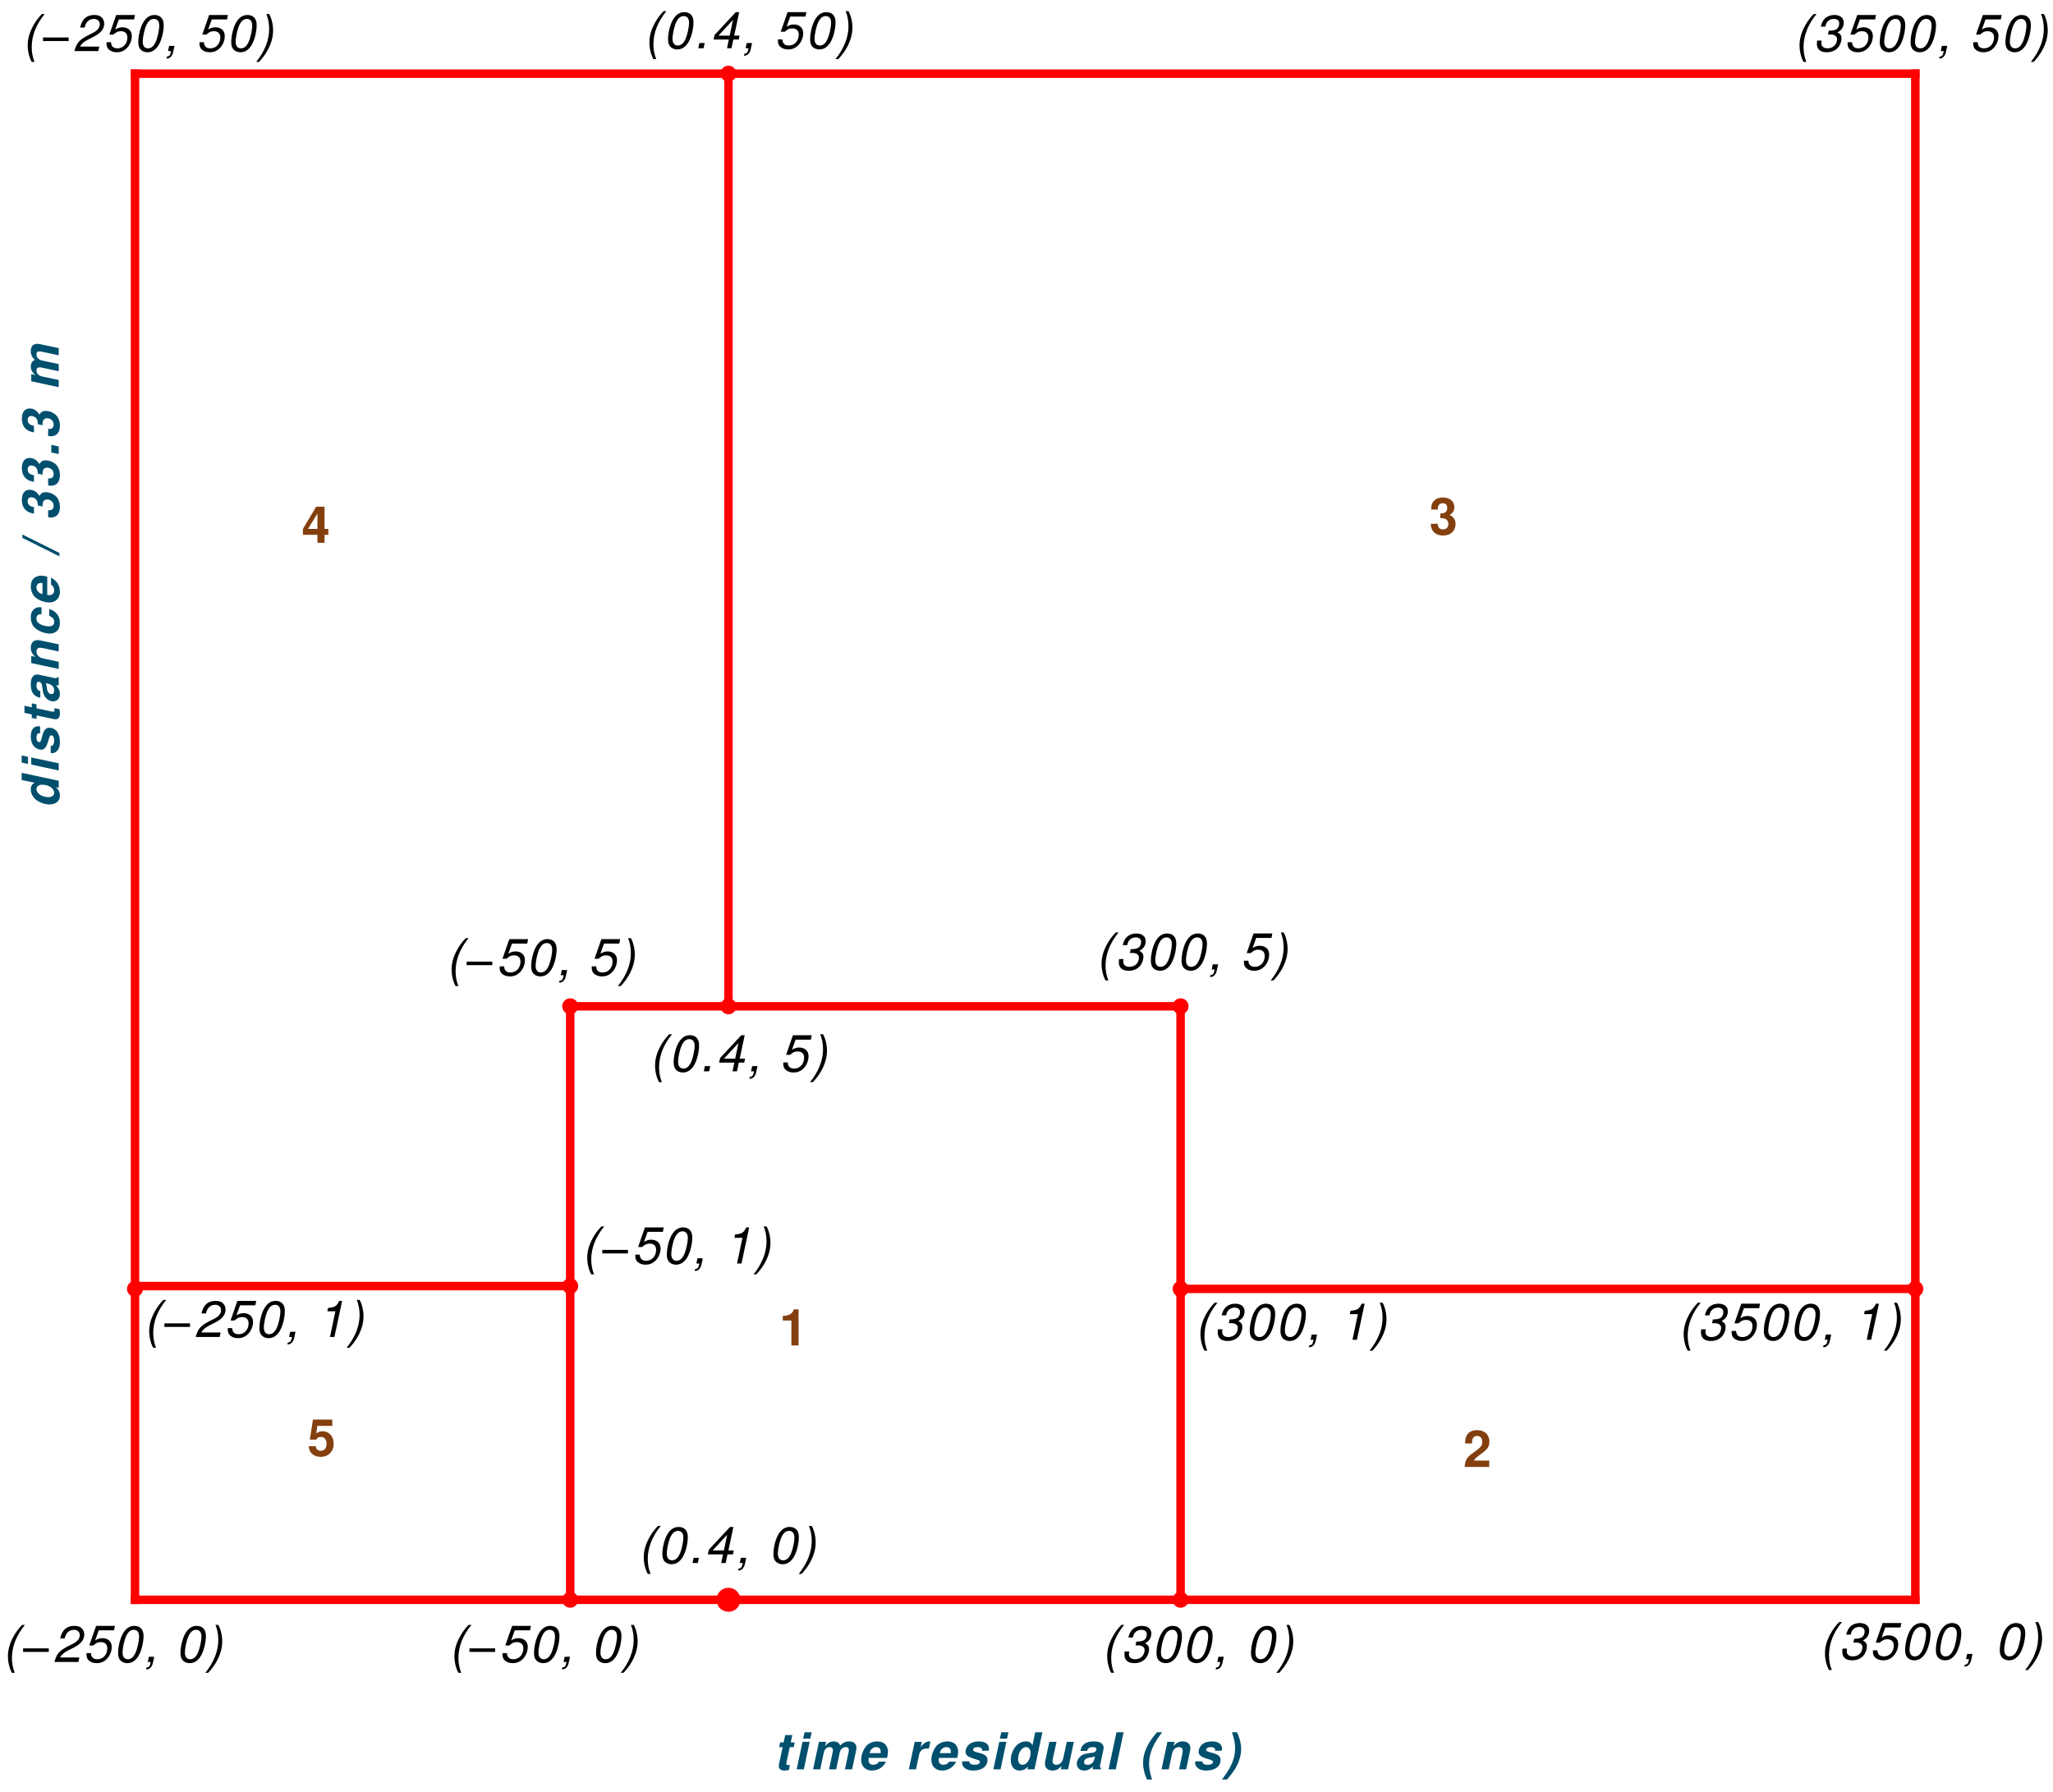 <?xml version="1.0" encoding="UTF-8"?>
<svg xmlns="http://www.w3.org/2000/svg" xmlns:xlink="http://www.w3.org/1999/xlink" width="425pt" height="371pt" viewBox="0 0 425 371" version="1.1">
<defs>
<g>
<symbol overflow="visible" id="glyph0-0">
<path style="stroke:none;" d=""/>
</symbol>
<symbol overflow="visible" id="glyph0-1">
<path style="stroke:none;" d="M 0 -4.266 L 0 -5.734 L -7.672 -7.375 L -7.672 -5.891 L -4.953 -5.312 C -5.516 -5.078 -5.781 -4.641 -5.781 -3.922 C -5.781 -3.062 -5.297 -2.203 -4.5 -1.656 C -3.766 -1.141 -2.812 -0.828 -1.953 -0.828 C -0.609 -0.828 0.25 -1.531 0.25 -2.641 C 0.25 -3.359 -0.016 -3.906 -0.578 -4.391 Z M -4.609 -4 C -4.609 -4.578 -4.141 -4.922 -3.406 -4.922 C -2.078 -4.922 -0.938 -4.156 -0.938 -3.25 C -0.938 -2.688 -1.406 -2.344 -2.172 -2.344 C -3.438 -2.344 -4.609 -3.125 -4.609 -4 Z M -4.609 -4 "/>
</symbol>
<symbol overflow="visible" id="glyph0-2">
<path style="stroke:none;" d="M -5.688 -3.391 L -5.688 -1.922 L 0 -0.703 L 0 -2.188 Z M -7.672 -3.812 L -7.672 -2.344 L -6.359 -2.047 L -6.359 -3.531 Z M -7.672 -3.812 "/>
</symbol>
<symbol overflow="visible" id="glyph0-3">
<path style="stroke:none;" d="M -3.859 -6.156 C -4.047 -6.188 -4.125 -6.203 -4.25 -6.203 C -5.219 -6.203 -5.781 -5.406 -5.781 -4.078 C -5.781 -3.25 -5.562 -2.531 -5.156 -2.078 C -4.766 -1.625 -4.156 -1.344 -3.641 -1.344 C -3.031 -1.344 -2.625 -1.766 -2.328 -2.703 L -2.062 -3.531 C -1.859 -4.188 -1.766 -4.328 -1.516 -4.328 C -1.172 -4.328 -0.938 -3.875 -0.938 -3.234 C -0.938 -2.531 -1.172 -2.141 -1.656 -2.109 L -1.656 -0.672 C -1.5 -0.641 -1.438 -0.625 -1.344 -0.625 C -0.859 -0.625 -0.375 -0.938 -0.109 -1.406 C 0.141 -1.812 0.25 -2.312 0.25 -2.953 C 0.25 -4.75 -0.625 -5.891 -1.969 -5.891 C -2.594 -5.891 -3.016 -5.469 -3.281 -4.609 L -3.562 -3.594 C -3.734 -3.047 -3.828 -2.906 -4.047 -2.906 C -4.375 -2.906 -4.609 -3.281 -4.609 -3.828 C -4.609 -4.406 -4.406 -4.766 -4.047 -4.766 C -3.984 -4.766 -3.953 -4.75 -3.859 -4.734 Z M -3.859 -6.156 "/>
</symbol>
<symbol overflow="visible" id="glyph0-4">
<path style="stroke:none;" d="M -5.578 -4.359 L -5.578 -3.531 L -7.094 -3.859 L -7.094 -2.391 L -5.578 -2.062 L -5.578 -1.344 L -4.594 -1.125 L -4.594 -1.859 L -1.094 -1.109 C -0.953 -1.078 -0.797 -1.062 -0.656 -1.062 C -0.078 -1.062 0.25 -1.484 0.25 -2.25 C 0.25 -2.594 0.203 -2.859 0.125 -3.156 L -0.906 -3.359 C -0.891 -3.219 -0.875 -3.125 -0.875 -3.016 C -0.875 -2.766 -0.969 -2.609 -1.141 -2.609 C -1.172 -2.609 -1.312 -2.625 -1.5 -2.672 L -4.594 -3.328 L -4.594 -4.156 Z M -5.578 -4.359 "/>
</symbol>
<symbol overflow="visible" id="glyph0-5">
<path style="stroke:none;" d="M -0.172 -5.547 C -0.359 -5.391 -0.5 -5.328 -0.656 -5.328 C -0.719 -5.328 -0.797 -5.344 -0.875 -5.359 L -4.031 -6.031 C -4.219 -6.062 -4.375 -6.094 -4.5 -6.094 C -4.812 -6.094 -5.188 -5.906 -5.375 -5.656 C -5.656 -5.312 -5.781 -4.812 -5.781 -4.062 C -5.781 -2.406 -5.188 -1.562 -3.812 -1.266 L -3.812 -2.641 C -4.391 -2.828 -4.609 -3.141 -4.609 -3.828 C -4.609 -4.359 -4.469 -4.594 -4.156 -4.594 C -3.922 -4.594 -3.703 -4.438 -3.594 -4.234 C -3.469 -4.016 -3.469 -4.016 -3.375 -3.266 L -3.281 -2.656 C -3.188 -2.141 -3.047 -1.766 -2.812 -1.438 C -2.406 -0.875 -1.766 -0.531 -1.141 -0.531 C -0.734 -0.531 -0.344 -0.719 -0.078 -1.016 C 0.141 -1.281 0.25 -1.641 0.25 -2.109 C 0.25 -2.703 0.016 -3.219 -0.562 -3.859 C -0.406 -3.828 -0.359 -3.828 -0.281 -3.828 C -0.172 -3.828 -0.109 -3.844 0 -3.891 L 0 -5.5 Z M -2.281 -4.219 C -1.422 -4.016 -0.938 -3.516 -0.938 -2.797 C -0.938 -2.297 -1.109 -2.031 -1.469 -2.031 C -1.953 -2.031 -2.312 -2.422 -2.422 -3.109 L -2.5 -3.641 L -2.531 -3.797 C -2.562 -3.906 -2.562 -3.984 -2.578 -4.016 C -2.594 -4.141 -2.609 -4.172 -2.688 -4.297 Z M -2.281 -4.219 "/>
</symbol>
<symbol overflow="visible" id="glyph0-6">
<path style="stroke:none;" d="M -5.688 -1.875 L 0 -0.656 L 0 -2.141 L -3.203 -2.828 C -4.078 -3 -4.609 -3.547 -4.609 -4.266 C -4.609 -4.766 -4.328 -5.047 -3.812 -5.047 C -3.672 -5.047 -3.531 -5.016 -3.297 -4.984 L 0 -4.281 L 0 -5.75 L -3.812 -6.562 C -4.016 -6.609 -4.203 -6.625 -4.391 -6.625 C -5.234 -6.625 -5.781 -6.016 -5.781 -5.078 C -5.781 -4.297 -5.5 -3.734 -4.828 -3.156 L -5.688 -3.344 Z M -5.688 -1.875 "/>
</symbol>
<symbol overflow="visible" id="glyph0-7">
<path style="stroke:none;" d="M -3.562 -6.25 C -3.812 -6.281 -3.906 -6.281 -4.016 -6.281 C -4.453 -6.281 -4.875 -6.109 -5.203 -5.781 C -5.609 -5.391 -5.781 -4.891 -5.781 -4.188 C -5.781 -3.203 -5.453 -2.422 -4.781 -1.875 C -4.047 -1.25 -2.812 -0.812 -1.812 -0.812 C -1.281 -0.812 -0.766 -1 -0.406 -1.328 C 0.031 -1.703 0.25 -2.297 0.25 -3.062 C 0.25 -4.438 -0.562 -5.469 -1.969 -5.906 L -1.969 -4.5 C -1.219 -4.172 -0.938 -3.828 -0.938 -3.25 C -0.938 -2.625 -1.281 -2.312 -2.016 -2.312 C -2.594 -2.312 -3.203 -2.453 -3.703 -2.703 C -4.328 -3 -4.609 -3.391 -4.609 -3.969 C -4.609 -4.312 -4.469 -4.578 -4.25 -4.719 C -4.094 -4.797 -3.969 -4.828 -3.562 -4.828 Z M -3.562 -6.25 "/>
</symbol>
<symbol overflow="visible" id="glyph0-8">
<path style="stroke:none;" d="M -2.375 -6.031 C -2.859 -6.156 -3.297 -6.219 -3.703 -6.219 C -4.188 -6.219 -4.672 -6.047 -5.062 -5.75 C -5.531 -5.375 -5.781 -4.766 -5.781 -3.984 C -5.781 -3.172 -5.453 -2.328 -4.938 -1.828 C -4.234 -1.156 -3 -0.672 -1.938 -0.672 C -0.641 -0.672 0.25 -1.562 0.25 -2.891 C 0.25 -4.172 -0.422 -5.234 -1.594 -5.812 L -1.594 -4.359 C -1.203 -4.156 -0.938 -3.688 -0.938 -3.188 C -0.938 -2.578 -1.312 -2.188 -1.906 -2.188 C -2.016 -2.188 -2.109 -2.188 -2.375 -2.219 Z M -3.359 -2.406 C -3.703 -2.5 -3.891 -2.578 -4.062 -2.719 C -4.406 -2.969 -4.609 -3.375 -4.609 -3.797 C -4.609 -4.297 -4.312 -4.641 -3.859 -4.703 C -3.75 -4.719 -3.75 -4.719 -3.359 -4.719 Z M -3.359 -2.406 "/>
</symbol>
<symbol overflow="visible" id="glyph0-9">
<path style="stroke:none;" d=""/>
</symbol>
<symbol overflow="visible" id="glyph0-10">
<path style="stroke:none;" d="M -7.516 -3.797 L 0.141 0.016 L 0.141 -0.688 L -7.516 -4.5 Z M -7.516 -3.797 "/>
</symbol>
<symbol overflow="visible" id="glyph0-11">
<path style="stroke:none;" d="M -3.344 -2.984 C -3.344 -3.562 -3.344 -3.594 -3.266 -3.844 C -3.156 -4.219 -2.859 -4.438 -2.438 -4.438 C -2.156 -4.438 -1.875 -4.359 -1.641 -4.219 C -1.25 -3.953 -1.047 -3.609 -1.047 -3.156 C -1.047 -2.562 -1.344 -2.219 -1.859 -2.219 L -2.078 -2.219 L -2.188 -2.203 L -2.188 -0.766 C -1.953 -0.734 -1.797 -0.703 -1.594 -0.703 C -0.438 -0.703 0.25 -1.5 0.25 -2.859 C 0.25 -3.891 -0.109 -4.734 -0.766 -5.266 C -1.281 -5.688 -2.031 -5.953 -2.703 -5.953 C -3.281 -5.953 -3.688 -5.719 -4 -5.188 C -4.516 -6.031 -5.203 -6.453 -6.031 -6.453 C -7.047 -6.453 -7.625 -5.688 -7.625 -4.344 C -7.625 -3.438 -7.344 -2.719 -6.812 -2.234 C -6.391 -1.844 -5.938 -1.656 -5.125 -1.5 L -5.125 -2.859 C -5.531 -2.953 -5.734 -3.016 -5.906 -3.125 C -6.25 -3.312 -6.438 -3.672 -6.438 -4.094 C -6.438 -4.578 -6.156 -4.891 -5.703 -4.891 C -4.859 -4.891 -4.328 -4.281 -4.328 -3.312 L -4.328 -3.203 Z M -3.344 -2.984 "/>
</symbol>
<symbol overflow="visible" id="glyph0-12">
<path style="stroke:none;" d="M -1.531 -2.578 L -1.531 -1 L 0 -0.672 L 0 -2.25 Z M -1.531 -2.578 "/>
</symbol>
<symbol overflow="visible" id="glyph0-13">
<path style="stroke:none;" d="M -5.688 -1.844 L 0 -0.625 L 0 -2.109 L -3.406 -2.828 C -4.156 -2.984 -4.609 -3.469 -4.609 -4.078 C -4.609 -4.484 -4.359 -4.734 -3.984 -4.734 C -3.859 -4.734 -3.766 -4.734 -3.641 -4.703 L 0 -3.922 L 0 -5.406 L -3.406 -6.125 C -4.172 -6.281 -4.609 -6.766 -4.609 -7.422 C -4.609 -7.828 -4.391 -8.031 -4.016 -8.031 C -3.891 -8.031 -3.734 -8.016 -3.578 -7.984 L 0 -7.219 L 0 -8.703 L -3.812 -9.516 C -4.125 -9.578 -4.25 -9.594 -4.453 -9.594 C -5.297 -9.594 -5.781 -9.047 -5.781 -8.094 C -5.781 -7.375 -5.516 -6.812 -4.922 -6.234 C -5.438 -6.094 -5.781 -5.578 -5.781 -4.922 C -5.781 -4.234 -5.531 -3.75 -4.828 -3.125 L -5.688 -3.312 Z M -5.688 -1.844 "/>
</symbol>
<symbol overflow="visible" id="glyph1-0">
<path style="stroke:none;" d=""/>
</symbol>
<symbol overflow="visible" id="glyph1-1">
<path style="stroke:none;" d="M 4.359 -5.578 L 3.531 -5.578 L 3.859 -7.094 L 2.391 -7.094 L 2.062 -5.578 L 1.344 -5.578 L 1.125 -4.594 L 1.859 -4.594 L 1.109 -1.094 C 1.078 -0.953 1.062 -0.797 1.062 -0.656 C 1.062 -0.078 1.484 0.25 2.25 0.25 C 2.594 0.25 2.859 0.203 3.156 0.125 L 3.359 -0.906 C 3.219 -0.891 3.125 -0.875 3.016 -0.875 C 2.766 -0.875 2.609 -0.969 2.609 -1.141 C 2.609 -1.172 2.625 -1.312 2.672 -1.5 L 3.328 -4.594 L 4.156 -4.594 Z M 4.359 -5.578 "/>
</symbol>
<symbol overflow="visible" id="glyph1-2">
<path style="stroke:none;" d="M 3.391 -5.688 L 1.922 -5.688 L 0.703 0 L 2.188 0 Z M 3.812 -7.672 L 2.344 -7.672 L 2.047 -6.359 L 3.531 -6.359 Z M 3.812 -7.672 "/>
</symbol>
<symbol overflow="visible" id="glyph1-3">
<path style="stroke:none;" d="M 1.844 -5.688 L 0.625 0 L 2.109 0 L 2.828 -3.406 C 2.984 -4.156 3.469 -4.609 4.078 -4.609 C 4.484 -4.609 4.734 -4.359 4.734 -3.984 C 4.734 -3.859 4.734 -3.766 4.703 -3.641 L 3.922 0 L 5.406 0 L 6.125 -3.406 C 6.281 -4.172 6.766 -4.609 7.422 -4.609 C 7.828 -4.609 8.031 -4.391 8.031 -4.016 C 8.031 -3.891 8.016 -3.734 7.984 -3.578 L 7.219 0 L 8.703 0 L 9.516 -3.812 C 9.578 -4.125 9.594 -4.25 9.594 -4.453 C 9.594 -5.297 9.047 -5.781 8.094 -5.781 C 7.375 -5.781 6.812 -5.516 6.234 -4.922 C 6.094 -5.438 5.578 -5.781 4.922 -5.781 C 4.234 -5.781 3.75 -5.531 3.125 -4.828 L 3.312 -5.688 Z M 1.844 -5.688 "/>
</symbol>
<symbol overflow="visible" id="glyph1-4">
<path style="stroke:none;" d="M 6.031 -2.375 C 6.156 -2.859 6.219 -3.297 6.219 -3.703 C 6.219 -4.188 6.047 -4.672 5.75 -5.062 C 5.375 -5.531 4.766 -5.781 3.984 -5.781 C 3.172 -5.781 2.328 -5.453 1.828 -4.938 C 1.156 -4.234 0.672 -3 0.672 -1.938 C 0.672 -0.641 1.562 0.25 2.891 0.25 C 4.172 0.25 5.234 -0.422 5.812 -1.594 L 4.359 -1.594 C 4.156 -1.203 3.688 -0.938 3.188 -0.938 C 2.578 -0.938 2.188 -1.312 2.188 -1.906 C 2.188 -2.016 2.188 -2.109 2.219 -2.375 Z M 2.406 -3.359 C 2.5 -3.703 2.578 -3.891 2.719 -4.062 C 2.969 -4.406 3.375 -4.609 3.797 -4.609 C 4.297 -4.609 4.641 -4.312 4.703 -3.859 C 4.719 -3.75 4.719 -3.75 4.719 -3.359 Z M 2.406 -3.359 "/>
</symbol>
<symbol overflow="visible" id="glyph1-5">
<path style="stroke:none;" d=""/>
</symbol>
<symbol overflow="visible" id="glyph1-6">
<path style="stroke:none;" d="M 1.875 -5.688 L 0.656 0 L 2.141 0 L 2.781 -3.016 C 2.969 -3.891 3.5 -4.312 4.375 -4.312 C 4.531 -4.312 4.625 -4.312 4.812 -4.281 L 5.125 -5.766 C 5.047 -5.781 5.016 -5.781 4.953 -5.781 C 4.266 -5.781 3.609 -5.344 3.109 -4.578 L 3.344 -5.688 Z M 1.875 -5.688 "/>
</symbol>
<symbol overflow="visible" id="glyph1-7">
<path style="stroke:none;" d="M 6.156 -3.859 C 6.188 -4.047 6.203 -4.125 6.203 -4.25 C 6.203 -5.219 5.406 -5.781 4.078 -5.781 C 3.25 -5.781 2.531 -5.562 2.078 -5.156 C 1.625 -4.766 1.344 -4.156 1.344 -3.641 C 1.344 -3.031 1.766 -2.625 2.703 -2.328 L 3.531 -2.062 C 4.188 -1.859 4.328 -1.766 4.328 -1.516 C 4.328 -1.172 3.875 -0.938 3.234 -0.938 C 2.531 -0.938 2.141 -1.172 2.109 -1.656 L 0.672 -1.656 C 0.641 -1.5 0.625 -1.438 0.625 -1.344 C 0.625 -0.859 0.938 -0.375 1.406 -0.109 C 1.812 0.141 2.312 0.25 2.953 0.25 C 4.75 0.25 5.891 -0.625 5.891 -1.969 C 5.891 -2.594 5.469 -3.016 4.609 -3.281 L 3.594 -3.562 C 3.047 -3.734 2.906 -3.828 2.906 -4.047 C 2.906 -4.375 3.281 -4.609 3.828 -4.609 C 4.406 -4.609 4.766 -4.406 4.766 -4.047 C 4.766 -3.984 4.75 -3.953 4.734 -3.859 Z M 6.156 -3.859 "/>
</symbol>
<symbol overflow="visible" id="glyph1-8">
<path style="stroke:none;" d="M 4.266 0 L 5.734 0 L 7.375 -7.672 L 5.891 -7.672 L 5.312 -4.953 C 5.078 -5.516 4.641 -5.781 3.922 -5.781 C 3.062 -5.781 2.203 -5.297 1.656 -4.5 C 1.141 -3.766 0.828 -2.812 0.828 -1.953 C 0.828 -0.609 1.531 0.25 2.641 0.25 C 3.359 0.25 3.906 -0.016 4.391 -0.578 Z M 4 -4.609 C 4.578 -4.609 4.922 -4.141 4.922 -3.406 C 4.922 -2.078 4.156 -0.938 3.25 -0.938 C 2.688 -0.938 2.344 -1.406 2.344 -2.172 C 2.344 -3.438 3.125 -4.609 4 -4.609 Z M 4 -4.609 "/>
</symbol>
<symbol overflow="visible" id="glyph1-9">
<path style="stroke:none;" d="M 5.703 0 L 6.906 -5.688 L 5.438 -5.688 L 4.719 -2.344 C 4.531 -1.484 3.984 -0.938 3.312 -0.938 C 2.766 -0.938 2.5 -1.203 2.5 -1.734 C 2.5 -1.891 2.516 -1.984 2.562 -2.25 L 3.312 -5.688 L 1.828 -5.688 L 0.984 -1.734 C 0.953 -1.531 0.922 -1.344 0.922 -1.141 C 0.922 -0.312 1.531 0.25 2.469 0.25 C 3.25 0.25 3.812 -0.047 4.375 -0.719 L 4.219 0 Z M 5.703 0 "/>
</symbol>
<symbol overflow="visible" id="glyph1-10">
<path style="stroke:none;" d="M 5.547 -0.172 C 5.391 -0.359 5.328 -0.5 5.328 -0.656 C 5.328 -0.719 5.344 -0.797 5.359 -0.875 L 6.031 -4.031 C 6.062 -4.219 6.094 -4.375 6.094 -4.5 C 6.094 -4.812 5.906 -5.188 5.656 -5.375 C 5.312 -5.656 4.812 -5.781 4.062 -5.781 C 2.406 -5.781 1.562 -5.188 1.266 -3.812 L 2.641 -3.812 C 2.828 -4.391 3.141 -4.609 3.828 -4.609 C 4.359 -4.609 4.594 -4.469 4.594 -4.156 C 4.594 -3.922 4.438 -3.703 4.234 -3.594 C 4.016 -3.469 4.016 -3.469 3.266 -3.375 L 2.656 -3.281 C 2.141 -3.188 1.766 -3.047 1.438 -2.812 C 0.875 -2.406 0.531 -1.766 0.531 -1.141 C 0.531 -0.734 0.719 -0.344 1.016 -0.078 C 1.281 0.141 1.641 0.25 2.109 0.25 C 2.703 0.25 3.219 0.016 3.859 -0.562 C 3.828 -0.406 3.828 -0.359 3.828 -0.281 C 3.828 -0.172 3.844 -0.109 3.891 0 L 5.5 0 Z M 4.219 -2.281 C 4.016 -1.422 3.516 -0.938 2.797 -0.938 C 2.297 -0.938 2.031 -1.109 2.031 -1.469 C 2.031 -1.953 2.422 -2.312 3.109 -2.422 L 3.641 -2.5 L 3.797 -2.531 C 3.906 -2.562 3.984 -2.562 4.016 -2.578 C 4.141 -2.594 4.172 -2.609 4.297 -2.688 Z M 4.219 -2.281 "/>
</symbol>
<symbol overflow="visible" id="glyph1-11">
<path style="stroke:none;" d="M 3.812 -7.672 L 2.344 -7.672 L 0.703 0 L 2.188 0 Z M 3.812 -7.672 "/>
</symbol>
<symbol overflow="visible" id="glyph1-12">
<path style="stroke:none;" d="M 3.766 -7.672 C 1.766 -5.359 0.891 -3.422 0.891 -1.281 C 0.891 -0.25 1.141 0.859 1.703 2.109 L 2.75 2.109 C 2.281 0.578 2.141 -0.203 2.141 -1.172 C 2.141 -2.578 2.531 -3.969 3.312 -5.406 C 3.688 -6.078 4.078 -6.656 4.828 -7.672 Z M 3.766 -7.672 "/>
</symbol>
<symbol overflow="visible" id="glyph1-13">
<path style="stroke:none;" d="M 1.875 -5.688 L 0.656 0 L 2.141 0 L 2.828 -3.203 C 3 -4.078 3.547 -4.609 4.266 -4.609 C 4.766 -4.609 5.047 -4.328 5.047 -3.812 C 5.047 -3.672 5.016 -3.531 4.984 -3.297 L 4.281 0 L 5.75 0 L 6.562 -3.812 C 6.609 -4.016 6.625 -4.203 6.625 -4.391 C 6.625 -5.234 6.016 -5.781 5.078 -5.781 C 4.297 -5.781 3.734 -5.5 3.156 -4.828 L 3.344 -5.688 Z M 1.875 -5.688 "/>
</symbol>
<symbol overflow="visible" id="glyph1-14">
<path style="stroke:none;" d="M 0.828 2.109 C 1.438 1.406 2 0.672 2.375 0.094 C 3.281 -1.297 3.75 -2.828 3.75 -4.281 C 3.75 -5.312 3.484 -6.391 2.906 -7.672 L 1.859 -7.672 C 2.344 -6.125 2.5 -5.375 2.5 -4.375 C 2.5 -2.984 2.109 -1.594 1.312 -0.172 C 0.922 0.5 0.594 1.016 -0.219 2.109 Z M 0.828 2.109 "/>
</symbol>
<symbol overflow="visible" id="glyph2-0">
<path style="stroke:none;" d=""/>
</symbol>
<symbol overflow="visible" id="glyph2-1">
<path style="stroke:none;" d="M 2.5 -5.156 L 2.5 0 L 3.984 0 L 3.984 -7.469 L 3 -7.469 C 2.766 -6.578 2 -6.125 0.719 -6.125 L 0.719 -5.156 Z M 2.5 -5.156 "/>
</symbol>
<symbol overflow="visible" id="glyph2-2">
<path style="stroke:none;" d="M 5.391 -1.312 L 2.234 -1.312 C 2.422 -1.719 2.656 -1.922 3.75 -2.734 C 5.062 -3.672 5.422 -4.234 5.422 -5.25 C 5.422 -6.703 4.438 -7.625 2.859 -7.625 C 1.312 -7.625 0.406 -6.703 0.406 -5.125 C 0.406 -5.062 0.406 -4.984 0.422 -4.859 L 1.828 -4.859 L 1.828 -5.109 C 1.828 -5.938 2.219 -6.422 2.891 -6.422 C 3.547 -6.422 3.953 -5.969 3.953 -5.219 C 3.953 -4.406 3.703 -4.094 2.047 -2.906 C 0.781 -2.047 0.391 -1.391 0.312 0 L 5.391 0 Z M 5.391 -1.312 "/>
</symbol>
<symbol overflow="visible" id="glyph2-3">
<path style="stroke:none;" d="M 2.281 -3.344 C 2.859 -3.344 2.891 -3.344 3.156 -3.266 C 3.641 -3.125 3.953 -2.703 3.953 -2.141 C 3.953 -1.484 3.5 -1.016 2.859 -1.016 C 2.156 -1.016 1.781 -1.422 1.734 -2.188 L 0.312 -2.188 C 0.312 -0.688 1.281 0.25 2.828 0.25 C 4.406 0.25 5.438 -0.688 5.438 -2.141 C 5.438 -3.016 5.062 -3.594 4.219 -4 C 4.891 -4.438 5.188 -4.906 5.188 -5.594 C 5.188 -6.828 4.266 -7.625 2.828 -7.625 C 1.734 -7.625 0.906 -7.156 0.578 -6.344 C 0.438 -5.984 0.406 -5.734 0.406 -5.125 L 1.766 -5.125 C 1.781 -5.516 1.812 -5.719 1.891 -5.906 C 2.016 -6.234 2.359 -6.438 2.797 -6.438 C 3.375 -6.438 3.719 -6.078 3.719 -5.453 C 3.719 -4.703 3.281 -4.328 2.406 -4.328 L 2.281 -4.328 Z M 2.281 -3.344 "/>
</symbol>
<symbol overflow="visible" id="glyph2-4">
<path style="stroke:none;" d="M 5.5 -2.875 L 4.719 -2.875 L 4.719 -7.469 L 2.984 -7.469 L 0.25 -2.891 L 0.25 -1.656 L 3.25 -1.656 L 3.25 0 L 4.719 0 L 4.719 -1.656 L 5.5 -1.656 Z M 3.25 -2.875 L 1.297 -2.875 L 3.25 -6.062 Z M 3.25 -2.875 "/>
</symbol>
<symbol overflow="visible" id="glyph2-5">
<path style="stroke:none;" d="M 5.156 -7.469 L 1.156 -7.469 L 0.5 -3.312 L 1.828 -3.312 C 1.984 -3.672 2.312 -3.875 2.766 -3.875 C 3.516 -3.875 3.969 -3.344 3.969 -2.438 C 3.969 -1.562 3.516 -1.016 2.766 -1.016 C 2.125 -1.016 1.766 -1.344 1.734 -1.953 L 0.281 -1.953 C 0.312 -0.641 1.297 0.25 2.75 0.25 C 4.344 0.25 5.438 -0.859 5.438 -2.469 C 5.438 -4 4.5 -5.047 3.125 -5.047 C 2.625 -5.047 2.25 -4.922 1.828 -4.594 L 2.062 -6.156 L 5.156 -6.156 Z M 5.156 -7.469 "/>
</symbol>
<symbol overflow="visible" id="glyph3-0">
<path style="stroke:none;" d=""/>
</symbol>
<symbol overflow="visible" id="glyph3-1">
<path style="stroke:none;" d="M 4.125 -7.672 C 3.391 -6.922 2.875 -6.219 2.344 -5.281 C 1.562 -3.844 1.188 -2.562 1.188 -1.219 C 1.188 0.047 1.5 1.328 2.016 2.25 L 2.594 2.25 C 2.188 1.219 2.016 0.25 2.016 -0.828 C 2.016 -3.188 2.922 -5.5 4.703 -7.672 Z M 4.125 -7.672 "/>
</symbol>
<symbol overflow="visible" id="glyph3-2">
<path style="stroke:none;" d="M 5.734 -2.812 L 0.422 -2.812 L 0.422 -2.078 L 5.734 -2.078 Z M 5.734 -2.812 "/>
</symbol>
<symbol overflow="visible" id="glyph3-3">
<path style="stroke:none;" d="M 5.516 -0.922 L 1.547 -0.922 C 1.734 -1.438 2.312 -1.953 3.266 -2.422 L 4.438 -3.016 C 5.844 -3.734 6.531 -4.609 6.531 -5.656 C 6.531 -6.125 6.375 -6.562 6.094 -6.875 C 5.734 -7.281 5.219 -7.469 4.5 -7.469 C 2.891 -7.469 1.953 -6.656 1.547 -4.875 L 2.469 -4.875 C 2.594 -5.344 2.734 -5.672 2.922 -5.922 C 3.25 -6.391 3.766 -6.656 4.375 -6.656 C 5.125 -6.656 5.609 -6.219 5.609 -5.531 C 5.609 -4.859 5.109 -4.219 4.219 -3.781 L 3.125 -3.234 C 1.312 -2.266 0.828 -1.703 0.359 0 L 5.312 0 Z M 5.516 -0.922 "/>
</symbol>
<symbol overflow="visible" id="glyph3-4">
<path style="stroke:none;" d="M 6.625 -7.469 L 2.734 -7.469 L 1.312 -3.406 L 2.141 -3.406 C 2.797 -3.969 3.094 -4.109 3.719 -4.109 C 4.562 -4.109 5.047 -3.641 5.047 -2.828 C 5.047 -1.516 4.188 -0.562 2.984 -0.562 C 2.141 -0.562 1.703 -0.984 1.656 -1.828 L 0.734 -1.828 L 0.734 -1.594 C 0.734 -0.984 0.891 -0.578 1.25 -0.281 C 1.656 0.062 2.188 0.25 2.859 0.25 C 3.844 0.25 4.625 -0.156 5.25 -0.969 C 5.703 -1.578 5.969 -2.344 5.969 -3.109 C 5.969 -4.219 5.203 -4.922 4.016 -4.922 C 3.5 -4.922 3.062 -4.781 2.531 -4.469 L 3.281 -6.547 L 6.438 -6.547 Z M 6.625 -7.469 "/>
</symbol>
<symbol overflow="visible" id="glyph3-5">
<path style="stroke:none;" d="M 4.406 -7.469 C 3.531 -7.469 2.797 -7.047 2.219 -6.188 C 1.531 -5.219 1.031 -3.312 1.031 -1.797 C 1.031 -1.141 1.219 -0.578 1.562 -0.266 C 1.891 0.047 2.391 0.25 2.906 0.25 C 3.812 0.25 4.5 -0.156 5.125 -1.047 C 5.797 -2.016 6.297 -3.891 6.297 -5.406 C 6.297 -6.703 5.594 -7.469 4.406 -7.469 Z M 4.281 -6.656 C 4.969 -6.656 5.375 -6.156 5.375 -5.312 C 5.375 -4.312 5.016 -2.719 4.625 -1.875 C 4.203 -0.969 3.703 -0.562 3.016 -0.562 C 2.359 -0.562 1.953 -1.078 1.953 -1.906 C 1.953 -2.906 2.297 -4.484 2.703 -5.359 C 3.109 -6.234 3.609 -6.656 4.281 -6.656 Z M 4.281 -6.656 "/>
</symbol>
<symbol overflow="visible" id="glyph3-6">
<path style="stroke:none;" d="M 1.141 -1.078 L 0.922 0 L 1.531 0 C 1.391 0.859 1.172 1.141 0.656 1.141 L 0.578 1.547 C 1.281 1.578 1.797 1.062 1.984 0.172 L 2.25 -1.078 Z M 1.141 -1.078 "/>
</symbol>
<symbol overflow="visible" id="glyph3-7">
<path style="stroke:none;" d=""/>
</symbol>
<symbol overflow="visible" id="glyph3-8">
<path style="stroke:none;" d="M 0.5 2.25 C 1.172 1.547 1.797 0.719 2.281 -0.156 C 3.047 -1.562 3.422 -2.891 3.422 -4.281 C 3.422 -5.484 3.109 -6.797 2.609 -7.672 L 2.031 -7.672 C 2.438 -6.641 2.609 -5.672 2.609 -4.531 C 2.609 -2.266 1.672 0.094 -0.078 2.25 Z M 0.5 2.25 "/>
</symbol>
<symbol overflow="visible" id="glyph3-9">
<path style="stroke:none;" d="M 2.25 -1.078 L 1.141 -1.078 L 0.922 0 L 2.016 0 Z M 2.25 -1.078 "/>
</symbol>
<symbol overflow="visible" id="glyph3-10">
<path style="stroke:none;" d="M 3.812 -1.797 L 3.438 0 L 4.359 0 L 4.734 -1.797 L 5.859 -1.797 L 6.031 -2.609 L 4.922 -2.609 L 5.953 -7.469 L 5.25 -7.469 L 0.875 -2.766 L 0.656 -1.797 Z M 3.984 -2.609 L 1.656 -2.609 L 4.672 -5.859 Z M 3.984 -2.609 "/>
</symbol>
<symbol overflow="visible" id="glyph3-11">
<path style="stroke:none;" d="M 3.047 -3.422 C 3.266 -3.438 3.375 -3.438 3.531 -3.438 C 4.406 -3.438 4.922 -3.078 4.922 -2.484 C 4.922 -1.344 4.094 -0.562 2.922 -0.562 C 2.156 -0.562 1.672 -0.984 1.672 -1.625 C 1.672 -1.734 1.688 -1.828 1.734 -2.172 L 0.797 -2.172 C 0.766 -1.859 0.75 -1.703 0.75 -1.516 C 0.75 -0.375 1.469 0.25 2.781 0.25 C 3.734 0.25 4.531 -0.078 5.078 -0.656 C 5.547 -1.188 5.844 -1.938 5.844 -2.625 C 5.844 -3.219 5.625 -3.562 5.016 -3.859 C 5.922 -4.375 6.312 -4.984 6.312 -5.922 C 6.312 -6.859 5.562 -7.469 4.391 -7.469 C 3.516 -7.469 2.781 -7.156 2.266 -6.578 C 1.953 -6.219 1.766 -5.812 1.562 -5.062 L 2.5 -5.062 C 2.594 -5.516 2.703 -5.766 2.859 -5.984 C 3.172 -6.422 3.672 -6.656 4.266 -6.656 C 4.953 -6.656 5.375 -6.312 5.375 -5.75 C 5.375 -5.344 5.25 -4.953 5.016 -4.703 C 4.734 -4.375 4.188 -4.219 3.406 -4.219 L 3.219 -4.219 Z M 3.047 -3.422 "/>
</symbol>
<symbol overflow="visible" id="glyph3-12">
<path style="stroke:none;" d="M 3.859 -5.312 L 2.734 0 L 3.656 0 L 5.25 -7.469 L 4.641 -7.469 C 4.062 -6.328 3.844 -6.188 2.328 -5.984 L 2.188 -5.312 Z M 3.859 -5.312 "/>
</symbol>
</g>
<clipPath id="clip1">
  <path d="M 27.074 14.371 L 397.379 14.371 L 397.379 16.129 L 27.074 16.129 Z M 27.074 14.371 "/>
</clipPath>
<clipPath id="clip2">
  <path d="M 27.074 14.371 L 28.828 14.371 L 28.828 15.25 L 27.074 15.25 Z M 27.074 15.25 L 28.828 15.25 L 28.828 332.027 L 27.074 332.027 Z M 27.074 15.25 "/>
</clipPath>
<clipPath id="clip3">
  <path d="M 395.621 14.371 L 397.379 14.371 L 397.379 15.25 L 395.621 15.25 Z M 395.621 15.25 L 397.379 15.25 L 397.379 332.027 L 395.621 332.027 Z M 395.621 15.25 "/>
</clipPath>
<clipPath id="clip4">
  <path d="M 27.074 330.273 L 397.379 330.273 L 397.379 332.027 L 27.074 332.027 Z M 27.074 330.273 "/>
</clipPath>
<clipPath id="clip5">
  <path d="M 117.164 207.422 L 118.918 207.422 L 118.918 332.027 L 117.164 332.027 Z M 117.164 207.422 "/>
</clipPath>
<clipPath id="clip6">
  <path d="M 117.164 207.422 L 245.277 207.422 L 245.277 209.176 L 117.164 209.176 Z M 117.164 207.422 "/>
</clipPath>
<clipPath id="clip7">
  <path d="M 243.523 207.422 L 245.277 207.422 L 245.277 208.301 L 243.523 208.301 Z M 243.523 208.301 L 245.277 208.301 L 245.277 332.027 L 243.523 332.027 Z M 243.523 208.301 "/>
</clipPath>
<clipPath id="clip8">
  <path d="M 149.922 14.957 L 151.676 14.957 L 151.676 209.176 L 149.922 209.176 Z M 149.922 14.957 "/>
</clipPath>
<clipPath id="clip9">
  <path d="M 26 265 L 30 265 L 30 269 L 26 269 Z M 26 265 "/>
</clipPath>
<clipPath id="clip10">
  <path d="M 29.121 267.969 C 28.473 268.617 27.426 268.617 26.781 267.969 C 26.133 267.324 26.133 266.277 26.781 265.629 C 27.426 264.984 28.473 264.984 29.121 265.629 C 29.766 266.277 29.766 267.324 29.121 267.969 Z M 29.121 267.969 "/>
</clipPath>
<clipPath id="clip11">
  <path d="M 26 265 L 30 265 L 30 269 L 26 269 Z M 26 265 "/>
</clipPath>
<clipPath id="clip12">
  <path d="M 29.121 267.969 C 28.473 268.617 27.426 268.617 26.781 267.969 C 26.133 267.324 26.133 266.277 26.781 265.629 C 27.426 264.984 28.473 264.984 29.121 265.629 C 29.766 266.277 29.766 267.324 29.121 267.969 Z M 29.121 267.969 C 29.766 267.324 29.766 266.277 29.121 265.629 C 28.473 264.984 27.426 264.984 26.781 265.629 C 26.133 266.277 26.133 267.324 26.781 267.969 C 27.426 268.617 28.473 268.617 29.121 267.969 Z M 29.121 267.969 "/>
</clipPath>
<clipPath id="clip13">
  <path d="M 116 329 L 120 329 L 120 333 L 116 333 Z M 116 329 "/>
</clipPath>
<clipPath id="clip14">
  <path d="M 119.211 332.32 C 118.562 332.965 117.516 332.965 116.871 332.32 C 116.223 331.672 116.223 330.625 116.871 329.98 C 117.516 329.332 118.562 329.332 119.211 329.98 C 119.855 330.625 119.855 331.672 119.211 332.32 Z M 119.211 332.32 "/>
</clipPath>
<clipPath id="clip15">
  <path d="M 116 329 L 120 329 L 120 333 L 116 333 Z M 116 329 "/>
</clipPath>
<clipPath id="clip16">
  <path d="M 119.211 332.32 C 118.562 332.965 117.516 332.965 116.871 332.32 C 116.223 331.672 116.223 330.625 116.871 329.98 C 117.516 329.332 118.562 329.332 119.211 329.98 C 119.855 330.625 119.855 331.672 119.211 332.32 Z M 119.211 332.32 C 119.855 331.672 119.855 330.625 119.211 329.98 C 118.562 329.332 117.516 329.332 116.871 329.98 C 116.223 330.625 116.223 331.672 116.871 332.32 C 117.516 332.965 118.562 332.965 119.211 332.32 Z M 119.211 332.32 "/>
</clipPath>
<clipPath id="clip17">
  <path d="M 116 206 L 120 206 L 120 210 L 116 210 Z M 116 206 "/>
</clipPath>
<clipPath id="clip18">
  <path d="M 119.211 209.469 C 118.562 210.117 117.516 210.117 116.871 209.469 C 116.223 208.824 116.223 207.777 116.871 207.129 C 117.516 206.484 118.562 206.484 119.211 207.129 C 119.855 207.777 119.855 208.824 119.211 209.469 Z M 119.211 209.469 "/>
</clipPath>
<clipPath id="clip19">
  <path d="M 116 206 L 120 206 L 120 210 L 116 210 Z M 116 206 "/>
</clipPath>
<clipPath id="clip20">
  <path d="M 119.211 209.469 C 118.562 210.117 117.516 210.117 116.871 209.469 C 116.223 208.824 116.223 207.777 116.871 207.129 C 117.516 206.484 118.562 206.484 119.211 207.129 C 119.855 207.777 119.855 208.824 119.211 209.469 Z M 119.211 209.469 C 119.855 208.824 119.855 207.777 119.211 207.129 C 118.562 206.484 117.516 206.484 116.871 207.129 C 116.223 207.777 116.223 208.824 116.871 209.469 C 117.516 210.117 118.562 210.117 119.211 209.469 Z M 119.211 209.469 "/>
</clipPath>
<clipPath id="clip21">
  <path d="M 149 206 L 153 206 L 153 210 L 149 210 Z M 149 206 "/>
</clipPath>
<clipPath id="clip22">
  <path d="M 151.969 209.469 C 151.324 210.117 150.277 210.117 149.629 209.469 C 148.984 208.824 148.984 207.777 149.629 207.129 C 150.277 206.484 151.324 206.484 151.969 207.129 C 152.617 207.777 152.617 208.824 151.969 209.469 Z M 151.969 209.469 "/>
</clipPath>
<clipPath id="clip23">
  <path d="M 149 206 L 153 206 L 153 210 L 149 210 Z M 149 206 "/>
</clipPath>
<clipPath id="clip24">
  <path d="M 151.969 209.469 C 151.324 210.117 150.277 210.117 149.629 209.469 C 148.984 208.824 148.984 207.777 149.629 207.129 C 150.277 206.484 151.324 206.484 151.969 207.129 C 152.617 207.777 152.617 208.824 151.969 209.469 Z M 151.969 209.469 C 152.617 208.824 152.617 207.777 151.969 207.129 C 151.324 206.484 150.277 206.484 149.629 207.129 C 148.984 207.777 148.984 208.824 149.629 209.469 C 150.277 210.117 151.324 210.117 151.969 209.469 Z M 151.969 209.469 "/>
</clipPath>
<clipPath id="clip25">
  <path d="M 149 13 L 153 13 L 153 17 L 149 17 Z M 149 13 "/>
</clipPath>
<clipPath id="clip26">
  <path d="M 151.969 16.422 C 151.324 17.066 150.277 17.066 149.629 16.422 C 148.984 15.773 148.984 14.727 149.629 14.078 C 150.277 13.434 151.324 13.434 151.969 14.078 C 152.617 14.727 152.617 15.773 151.969 16.422 Z M 151.969 16.422 "/>
</clipPath>
<clipPath id="clip27">
  <path d="M 149 13 L 153 13 L 153 17 L 149 17 Z M 149 13 "/>
</clipPath>
<clipPath id="clip28">
  <path d="M 151.969 16.422 C 151.324 17.066 150.277 17.066 149.629 16.422 C 148.984 15.773 148.984 14.727 149.629 14.078 C 150.277 13.434 151.324 13.434 151.969 14.078 C 152.617 14.727 152.617 15.773 151.969 16.422 Z M 151.969 16.422 C 152.617 15.773 152.617 14.727 151.969 14.078 C 151.324 13.434 150.277 13.434 149.629 14.078 C 148.984 14.727 148.984 15.773 149.629 16.422 C 150.277 17.066 151.324 17.066 151.969 16.422 Z M 151.969 16.422 "/>
</clipPath>
<clipPath id="clip29">
  <path d="M 242 206 L 247 206 L 247 210 L 242 210 Z M 242 206 "/>
</clipPath>
<clipPath id="clip30">
  <path d="M 245.57 209.469 C 244.922 210.117 243.879 210.117 243.23 209.469 C 242.586 208.824 242.586 207.777 243.23 207.129 C 243.879 206.484 244.922 206.484 245.57 207.129 C 246.215 207.777 246.215 208.824 245.57 209.469 Z M 245.57 209.469 "/>
</clipPath>
<clipPath id="clip31">
  <path d="M 242 206 L 247 206 L 247 210 L 242 210 Z M 242 206 "/>
</clipPath>
<clipPath id="clip32">
  <path d="M 245.57 209.469 C 244.922 210.117 243.879 210.117 243.23 209.469 C 242.586 208.824 242.586 207.777 243.23 207.129 C 243.879 206.484 244.922 206.484 245.57 207.129 C 246.215 207.777 246.215 208.824 245.57 209.469 Z M 245.57 209.469 C 246.215 208.824 246.215 207.777 245.57 207.129 C 244.922 206.484 243.879 206.484 243.23 207.129 C 242.586 207.777 242.586 208.824 243.23 209.469 C 243.879 210.117 244.922 210.117 245.57 209.469 Z M 245.57 209.469 "/>
</clipPath>
<clipPath id="clip33">
  <path d="M 394 265 L 399 265 L 399 269 L 394 269 Z M 394 265 "/>
</clipPath>
<clipPath id="clip34">
  <path d="M 397.672 267.969 C 397.023 268.617 395.977 268.617 395.328 267.969 C 394.684 267.324 394.684 266.277 395.328 265.629 C 395.977 264.984 397.023 264.984 397.672 265.629 C 398.316 266.277 398.316 267.324 397.672 267.969 Z M 397.672 267.969 "/>
</clipPath>
<clipPath id="clip35">
  <path d="M 394 265 L 399 265 L 399 269 L 394 269 Z M 394 265 "/>
</clipPath>
<clipPath id="clip36">
  <path d="M 397.672 267.969 C 397.023 268.617 395.977 268.617 395.328 267.969 C 394.684 267.324 394.684 266.277 395.328 265.629 C 395.977 264.984 397.023 264.984 397.672 265.629 C 398.316 266.277 398.316 267.324 397.672 267.969 Z M 397.672 267.969 C 398.316 267.324 398.316 266.277 397.672 265.629 C 397.023 264.984 395.977 264.984 395.328 265.629 C 394.684 266.277 394.684 267.324 395.328 267.969 C 395.977 268.617 397.023 268.617 397.672 267.969 Z M 397.672 267.969 "/>
</clipPath>
<clipPath id="clip37">
  <path d="M 242 329 L 247 329 L 247 333 L 242 333 Z M 242 329 "/>
</clipPath>
<clipPath id="clip38">
  <path d="M 245.57 332.32 C 244.922 332.965 243.879 332.965 243.23 332.32 C 242.586 331.672 242.586 330.625 243.23 329.98 C 243.879 329.332 244.922 329.332 245.57 329.98 C 246.215 330.625 246.215 331.672 245.57 332.32 Z M 245.57 332.32 "/>
</clipPath>
<clipPath id="clip39">
  <path d="M 242 329 L 247 329 L 247 333 L 242 333 Z M 242 329 "/>
</clipPath>
<clipPath id="clip40">
  <path d="M 245.57 332.32 C 244.922 332.965 243.879 332.965 243.23 332.32 C 242.586 331.672 242.586 330.625 243.23 329.98 C 243.879 329.332 244.922 329.332 245.57 329.98 C 246.215 330.625 246.215 331.672 245.57 332.32 Z M 245.57 332.32 C 246.215 331.672 246.215 330.625 245.57 329.98 C 244.922 329.332 243.879 329.332 243.23 329.98 C 242.586 330.625 242.586 331.672 243.23 332.32 C 243.879 332.965 244.922 332.965 245.57 332.32 Z M 245.57 332.32 "/>
</clipPath>
<clipPath id="clip41">
  <path d="M 148 328 L 154 328 L 154 334 L 148 334 Z M 148 328 "/>
</clipPath>
<clipPath id="clip42">
  <path d="M 152.555 332.906 C 151.586 333.875 150.016 333.875 149.047 332.906 C 148.074 331.934 148.074 330.363 149.047 329.395 C 150.016 328.426 151.586 328.426 152.555 329.395 C 153.523 330.363 153.523 331.934 152.555 332.906 Z M 152.555 332.906 "/>
</clipPath>
<clipPath id="clip43">
  <path d="M 148 328 L 154 328 L 154 334 L 148 334 Z M 148 328 "/>
</clipPath>
<clipPath id="clip44">
  <path d="M 152.555 332.906 C 151.586 333.875 150.016 333.875 149.047 332.906 C 148.074 331.934 148.074 330.363 149.047 329.395 C 150.016 328.426 151.586 328.426 152.555 329.395 C 153.523 330.363 153.523 331.934 152.555 332.906 Z M 152.555 332.906 C 153.523 331.934 153.523 330.363 152.555 329.395 C 151.586 328.426 150.016 328.426 149.047 329.395 C 148.074 330.363 148.074 331.934 149.047 332.906 C 150.016 333.875 151.586 333.875 152.555 332.906 Z M 152.555 332.906 "/>
</clipPath>
<clipPath id="clip45">
  <path d="M 244.105 265.922 L 397.965 265.922 L 397.965 267.676 L 244.105 267.676 Z M 244.105 265.922 "/>
</clipPath>
<clipPath id="clip46">
  <path d="M 242 265 L 247 265 L 247 269 L 242 269 Z M 242 265 "/>
</clipPath>
<clipPath id="clip47">
  <path d="M 245.57 267.969 C 244.922 268.617 243.879 268.617 243.23 267.969 C 242.586 267.324 242.586 266.277 243.23 265.629 C 243.879 264.984 244.922 264.984 245.57 265.629 C 246.215 266.277 246.215 267.324 245.57 267.969 Z M 245.57 267.969 "/>
</clipPath>
<clipPath id="clip48">
  <path d="M 242 265 L 247 265 L 247 269 L 242 269 Z M 242 265 "/>
</clipPath>
<clipPath id="clip49">
  <path d="M 245.57 267.969 C 244.922 268.617 243.879 268.617 243.23 267.969 C 242.586 267.324 242.586 266.277 243.23 265.629 C 243.879 264.984 244.922 264.984 245.57 265.629 C 246.215 266.277 246.215 267.324 245.57 267.969 Z M 245.57 267.969 C 246.215 267.324 246.215 266.277 245.57 265.629 C 244.922 264.984 243.879 264.984 243.23 265.629 C 242.586 266.277 242.586 267.324 243.23 267.969 C 243.879 268.617 244.922 268.617 245.57 267.969 Z M 245.57 267.969 "/>
</clipPath>
<clipPath id="clip50">
  <path d="M 27.074 265.336 L 118.918 265.336 L 118.918 267.094 L 27.074 267.094 Z M 27.074 265.336 "/>
</clipPath>
<clipPath id="clip51">
  <path d="M 116 264 L 120 264 L 120 268 L 116 268 Z M 116 264 "/>
</clipPath>
<clipPath id="clip52">
  <path d="M 119.211 267.387 C 118.562 268.031 117.516 268.031 116.871 267.387 C 116.223 266.738 116.223 265.691 116.871 265.047 C 117.516 264.398 118.562 264.398 119.211 265.047 C 119.855 265.691 119.855 266.738 119.211 267.387 Z M 119.211 267.387 "/>
</clipPath>
<clipPath id="clip53">
  <path d="M 116 264 L 120 264 L 120 268 L 116 268 Z M 116 264 "/>
</clipPath>
<clipPath id="clip54">
  <path d="M 119.211 267.387 C 118.562 268.031 117.516 268.031 116.871 267.387 C 116.223 266.738 116.223 265.691 116.871 265.047 C 117.516 264.398 118.562 264.398 119.211 265.047 C 119.855 265.691 119.855 266.738 119.211 267.387 Z M 119.211 267.387 C 119.855 266.738 119.855 265.691 119.211 265.047 C 118.562 264.398 117.516 264.398 116.871 265.047 C 116.223 265.691 116.223 266.738 116.871 267.387 C 117.516 268.031 118.562 268.031 119.211 267.387 Z M 119.211 267.387 "/>
</clipPath>
</defs>
<g id="surface1">
<g clip-path="url(#clip1)" clip-rule="nonzero">
<path style=" stroke:none;fill-rule:nonzero;fill:rgb(100%,0%,0%);fill-opacity:1;" d="M 27.949 16.129 L 397.379 16.129 L 397.379 14.371 L 27.074 14.371 L 27.074 16.129 L 27.949 16.129 "/>
</g>
<g clip-path="url(#clip2)" clip-rule="nonzero">
<path style=" stroke:none;fill-rule:nonzero;fill:rgb(100%,0%,0%);fill-opacity:1;" d="M 27.074 15.25 L 27.074 332.027 L 28.828 332.027 L 28.828 14.371 L 27.074 14.371 L 27.074 15.25 "/>
</g>
<g clip-path="url(#clip3)" clip-rule="nonzero">
<path style=" stroke:none;fill-rule:nonzero;fill:rgb(100%,0%,0%);fill-opacity:1;" d="M 395.621 15.25 L 395.621 332.027 L 397.379 332.027 L 397.379 14.371 L 395.621 14.371 L 395.621 15.25 "/>
</g>
<g clip-path="url(#clip4)" clip-rule="nonzero">
<path style=" stroke:none;fill-rule:nonzero;fill:rgb(100%,0%,0%);fill-opacity:1;" d="M 27.949 332.027 L 397.379 332.027 L 397.379 330.273 L 27.074 330.273 L 27.074 332.027 L 27.949 332.027 "/>
</g>
<g clip-path="url(#clip5)" clip-rule="nonzero">
<path style=" stroke:none;fill-rule:nonzero;fill:rgb(100%,0%,0%);fill-opacity:1;" d="M 118.918 331.148 L 118.918 207.422 L 117.164 207.422 L 117.164 332.027 L 118.918 332.027 L 118.918 331.148 "/>
</g>
<g clip-path="url(#clip6)" clip-rule="nonzero">
<path style=" stroke:none;fill-rule:nonzero;fill:rgb(100%,0%,0%);fill-opacity:1;" d="M 118.039 209.176 L 245.277 209.176 L 245.277 207.422 L 117.164 207.422 L 117.164 209.176 L 118.039 209.176 "/>
</g>
<g clip-path="url(#clip7)" clip-rule="nonzero">
<path style=" stroke:none;fill-rule:nonzero;fill:rgb(100%,0%,0%);fill-opacity:1;" d="M 243.523 208.301 L 243.523 332.027 L 245.277 332.027 L 245.277 207.422 L 243.523 207.422 L 243.523 208.301 "/>
</g>
<g clip-path="url(#clip8)" clip-rule="nonzero">
<path style=" stroke:none;fill-rule:nonzero;fill:rgb(100%,0%,0%);fill-opacity:1;" d="M 151.676 208.301 L 151.676 14.957 L 149.922 14.957 L 149.922 209.176 L 151.676 209.176 L 151.676 208.301 "/>
</g>
<g clip-path="url(#clip9)" clip-rule="nonzero">
<g clip-path="url(#clip10)" clip-rule="nonzero">
<path style=" stroke:none;fill-rule:nonzero;fill:rgb(100%,0%,0%);fill-opacity:1;" d="M 29.121 267.969 C 28.473 268.617 27.426 268.617 26.781 267.969 C 26.133 267.324 26.133 266.277 26.781 265.629 C 27.426 264.984 28.473 264.984 29.121 265.629 C 29.766 266.277 29.766 267.324 29.121 267.969 "/>
</g>
</g>
<g clip-path="url(#clip11)" clip-rule="nonzero">
<g clip-path="url(#clip12)" clip-rule="nonzero">
<path style=" stroke:none;fill-rule:nonzero;fill:rgb(100%,0%,0%);fill-opacity:1;" d="M 29.121 267.969 C 28.473 268.617 27.426 268.617 26.781 267.969 C 26.133 267.324 26.133 266.277 26.781 265.629 C 27.426 264.984 28.473 264.984 29.121 265.629 C 29.766 266.277 29.766 267.324 29.121 267.969 Z M 29.121 267.969 C 29.766 267.324 29.766 266.277 29.121 265.629 C 28.473 264.984 27.426 264.984 26.781 265.629 C 26.133 266.277 26.133 267.324 26.781 267.969 C 27.426 268.617 28.473 268.617 29.121 267.969 "/>
</g>
</g>
<g clip-path="url(#clip13)" clip-rule="nonzero">
<g clip-path="url(#clip14)" clip-rule="nonzero">
<path style=" stroke:none;fill-rule:nonzero;fill:rgb(100%,0%,0%);fill-opacity:1;" d="M 119.211 332.32 C 118.562 332.965 117.516 332.965 116.871 332.32 C 116.223 331.672 116.223 330.625 116.871 329.98 C 117.516 329.332 118.562 329.332 119.211 329.98 C 119.855 330.625 119.855 331.672 119.211 332.32 "/>
</g>
</g>
<g clip-path="url(#clip15)" clip-rule="nonzero">
<g clip-path="url(#clip16)" clip-rule="nonzero">
<path style=" stroke:none;fill-rule:nonzero;fill:rgb(100%,0%,0%);fill-opacity:1;" d="M 119.211 332.32 C 118.562 332.965 117.516 332.965 116.871 332.32 C 116.223 331.672 116.223 330.625 116.871 329.98 C 117.516 329.332 118.562 329.332 119.211 329.98 C 119.855 330.625 119.855 331.672 119.211 332.32 Z M 119.211 332.32 C 119.855 331.672 119.855 330.625 119.211 329.98 C 118.562 329.332 117.516 329.332 116.871 329.98 C 116.223 330.625 116.223 331.672 116.871 332.32 C 117.516 332.965 118.562 332.965 119.211 332.32 "/>
</g>
</g>
<g clip-path="url(#clip17)" clip-rule="nonzero">
<g clip-path="url(#clip18)" clip-rule="nonzero">
<path style=" stroke:none;fill-rule:nonzero;fill:rgb(100%,0%,0%);fill-opacity:1;" d="M 119.211 209.469 C 118.562 210.117 117.516 210.117 116.871 209.469 C 116.223 208.824 116.223 207.777 116.871 207.129 C 117.516 206.484 118.562 206.484 119.211 207.129 C 119.855 207.777 119.855 208.824 119.211 209.469 "/>
</g>
</g>
<g clip-path="url(#clip19)" clip-rule="nonzero">
<g clip-path="url(#clip20)" clip-rule="nonzero">
<path style=" stroke:none;fill-rule:nonzero;fill:rgb(100%,0%,0%);fill-opacity:1;" d="M 119.211 209.469 C 118.562 210.117 117.516 210.117 116.871 209.469 C 116.223 208.824 116.223 207.777 116.871 207.129 C 117.516 206.484 118.562 206.484 119.211 207.129 C 119.855 207.777 119.855 208.824 119.211 209.469 Z M 119.211 209.469 C 119.855 208.824 119.855 207.777 119.211 207.129 C 118.562 206.484 117.516 206.484 116.871 207.129 C 116.223 207.777 116.223 208.824 116.871 209.469 C 117.516 210.117 118.562 210.117 119.211 209.469 "/>
</g>
</g>
<g clip-path="url(#clip21)" clip-rule="nonzero">
<g clip-path="url(#clip22)" clip-rule="nonzero">
<path style=" stroke:none;fill-rule:nonzero;fill:rgb(100%,0%,0%);fill-opacity:1;" d="M 151.969 209.469 C 151.324 210.117 150.277 210.117 149.629 209.469 C 148.984 208.824 148.984 207.777 149.629 207.129 C 150.277 206.484 151.324 206.484 151.969 207.129 C 152.617 207.777 152.617 208.824 151.969 209.469 "/>
</g>
</g>
<g clip-path="url(#clip23)" clip-rule="nonzero">
<g clip-path="url(#clip24)" clip-rule="nonzero">
<path style=" stroke:none;fill-rule:nonzero;fill:rgb(100%,0%,0%);fill-opacity:1;" d="M 151.969 209.469 C 151.324 210.117 150.277 210.117 149.629 209.469 C 148.984 208.824 148.984 207.777 149.629 207.129 C 150.277 206.484 151.324 206.484 151.969 207.129 C 152.617 207.777 152.617 208.824 151.969 209.469 Z M 151.969 209.469 C 152.617 208.824 152.617 207.777 151.969 207.129 C 151.324 206.484 150.277 206.484 149.629 207.129 C 148.984 207.777 148.984 208.824 149.629 209.469 C 150.277 210.117 151.324 210.117 151.969 209.469 "/>
</g>
</g>
<g clip-path="url(#clip25)" clip-rule="nonzero">
<g clip-path="url(#clip26)" clip-rule="nonzero">
<path style=" stroke:none;fill-rule:nonzero;fill:rgb(100%,0%,0%);fill-opacity:1;" d="M 151.969 16.422 C 151.324 17.066 150.277 17.066 149.629 16.422 C 148.984 15.773 148.984 14.727 149.629 14.078 C 150.277 13.434 151.324 13.434 151.969 14.078 C 152.617 14.727 152.617 15.773 151.969 16.422 "/>
</g>
</g>
<g clip-path="url(#clip27)" clip-rule="nonzero">
<g clip-path="url(#clip28)" clip-rule="nonzero">
<path style=" stroke:none;fill-rule:nonzero;fill:rgb(100%,0%,0%);fill-opacity:1;" d="M 151.969 16.422 C 151.324 17.066 150.277 17.066 149.629 16.422 C 148.984 15.773 148.984 14.727 149.629 14.078 C 150.277 13.434 151.324 13.434 151.969 14.078 C 152.617 14.727 152.617 15.773 151.969 16.422 Z M 151.969 16.422 C 152.617 15.773 152.617 14.727 151.969 14.078 C 151.324 13.434 150.277 13.434 149.629 14.078 C 148.984 14.727 148.984 15.773 149.629 16.422 C 150.277 17.066 151.324 17.066 151.969 16.422 "/>
</g>
</g>
<g clip-path="url(#clip29)" clip-rule="nonzero">
<g clip-path="url(#clip30)" clip-rule="nonzero">
<path style=" stroke:none;fill-rule:nonzero;fill:rgb(100%,0%,0%);fill-opacity:1;" d="M 245.57 209.469 C 244.922 210.117 243.879 210.117 243.23 209.469 C 242.586 208.824 242.586 207.777 243.23 207.129 C 243.879 206.484 244.922 206.484 245.57 207.129 C 246.215 207.777 246.215 208.824 245.57 209.469 "/>
</g>
</g>
<g clip-path="url(#clip31)" clip-rule="nonzero">
<g clip-path="url(#clip32)" clip-rule="nonzero">
<path style=" stroke:none;fill-rule:nonzero;fill:rgb(100%,0%,0%);fill-opacity:1;" d="M 245.57 209.469 C 244.922 210.117 243.879 210.117 243.23 209.469 C 242.586 208.824 242.586 207.777 243.23 207.129 C 243.879 206.484 244.922 206.484 245.57 207.129 C 246.215 207.777 246.215 208.824 245.57 209.469 Z M 245.57 209.469 C 246.215 208.824 246.215 207.777 245.57 207.129 C 244.922 206.484 243.879 206.484 243.23 207.129 C 242.586 207.777 242.586 208.824 243.23 209.469 C 243.879 210.117 244.922 210.117 245.57 209.469 "/>
</g>
</g>
<g clip-path="url(#clip33)" clip-rule="nonzero">
<g clip-path="url(#clip34)" clip-rule="nonzero">
<path style=" stroke:none;fill-rule:nonzero;fill:rgb(100%,0%,0%);fill-opacity:1;" d="M 397.672 267.969 C 397.023 268.617 395.977 268.617 395.328 267.969 C 394.684 267.324 394.684 266.277 395.328 265.629 C 395.977 264.984 397.023 264.984 397.672 265.629 C 398.316 266.277 398.316 267.324 397.672 267.969 "/>
</g>
</g>
<g clip-path="url(#clip35)" clip-rule="nonzero">
<g clip-path="url(#clip36)" clip-rule="nonzero">
<path style=" stroke:none;fill-rule:nonzero;fill:rgb(100%,0%,0%);fill-opacity:1;" d="M 397.672 267.969 C 397.023 268.617 395.977 268.617 395.328 267.969 C 394.684 267.324 394.684 266.277 395.328 265.629 C 395.977 264.984 397.023 264.984 397.672 265.629 C 398.316 266.277 398.316 267.324 397.672 267.969 Z M 397.672 267.969 C 398.316 267.324 398.316 266.277 397.672 265.629 C 397.023 264.984 395.977 264.984 395.328 265.629 C 394.684 266.277 394.684 267.324 395.328 267.969 C 395.977 268.617 397.023 268.617 397.672 267.969 "/>
</g>
</g>
<g clip-path="url(#clip37)" clip-rule="nonzero">
<g clip-path="url(#clip38)" clip-rule="nonzero">
<path style=" stroke:none;fill-rule:nonzero;fill:rgb(100%,0%,0%);fill-opacity:1;" d="M 245.57 332.32 C 244.922 332.965 243.879 332.965 243.23 332.32 C 242.586 331.672 242.586 330.625 243.23 329.98 C 243.879 329.332 244.922 329.332 245.57 329.98 C 246.215 330.625 246.215 331.672 245.57 332.32 "/>
</g>
</g>
<g clip-path="url(#clip39)" clip-rule="nonzero">
<g clip-path="url(#clip40)" clip-rule="nonzero">
<path style=" stroke:none;fill-rule:nonzero;fill:rgb(100%,0%,0%);fill-opacity:1;" d="M 245.57 332.32 C 244.922 332.965 243.879 332.965 243.23 332.32 C 242.586 331.672 242.586 330.625 243.23 329.98 C 243.879 329.332 244.922 329.332 245.57 329.98 C 246.215 330.625 246.215 331.672 245.57 332.32 Z M 245.57 332.32 C 246.215 331.672 246.215 330.625 245.57 329.98 C 244.922 329.332 243.879 329.332 243.23 329.98 C 242.586 330.625 242.586 331.672 243.23 332.32 C 243.879 332.965 244.922 332.965 245.57 332.32 "/>
</g>
</g>
<g clip-path="url(#clip41)" clip-rule="nonzero">
<g clip-path="url(#clip42)" clip-rule="nonzero">
<path style=" stroke:none;fill-rule:nonzero;fill:rgb(100%,0%,0%);fill-opacity:1;" d="M 152.555 332.906 C 151.586 333.875 150.016 333.875 149.047 332.906 C 148.074 331.934 148.074 330.363 149.047 329.395 C 150.016 328.426 151.586 328.426 152.555 329.395 C 153.523 330.363 153.523 331.934 152.555 332.906 "/>
</g>
</g>
<g clip-path="url(#clip43)" clip-rule="nonzero">
<g clip-path="url(#clip44)" clip-rule="nonzero">
<path style=" stroke:none;fill-rule:nonzero;fill:rgb(100%,0%,0%);fill-opacity:1;" d="M 152.555 332.906 C 151.586 333.875 150.016 333.875 149.047 332.906 C 148.074 331.934 148.074 330.363 149.047 329.395 C 150.016 328.426 151.586 328.426 152.555 329.395 C 153.523 330.363 153.523 331.934 152.555 332.906 Z M 152.555 332.906 C 153.523 331.934 153.523 330.363 152.555 329.395 C 151.586 328.426 150.016 328.426 149.047 329.395 C 148.074 330.363 148.074 331.934 149.047 332.906 C 150.016 333.875 151.586 333.875 152.555 332.906 "/>
</g>
</g>
<g style="fill:rgb(0%,30.98%,42.747%);fill-opacity:1;">
  <use xlink:href="#glyph0-1" x="12.155" y="167.35"/>
  <use xlink:href="#glyph0-2" x="12.155" y="160.187"/>
  <use xlink:href="#glyph0-3" x="12.155" y="156.531"/>
  <use xlink:href="#glyph0-4" x="12.155" y="149.947"/>
  <use xlink:href="#glyph0-5" x="12.155" y="145.712"/>
  <use xlink:href="#glyph0-6" x="12.155" y="139.128"/>
  <use xlink:href="#glyph0-7" x="12.155" y="131.965"/>
  <use xlink:href="#glyph0-8" x="12.155" y="125.382"/>
  <use xlink:href="#glyph0-9" x="12.155" y="118.798"/>
  <use xlink:href="#glyph0-10" x="12.155" y="115.142"/>
  <use xlink:href="#glyph0-9" x="12.155" y="111.485"/>
  <use xlink:href="#glyph0-11" x="12.155" y="107.829"/>
  <use xlink:href="#glyph0-11" x="12.155" y="101.245"/>
  <use xlink:href="#glyph0-12" x="12.155" y="94.662"/>
  <use xlink:href="#glyph0-11" x="12.155" y="91.005"/>
  <use xlink:href="#glyph0-9" x="12.155" y="84.422"/>
  <use xlink:href="#glyph0-13" x="12.155" y="80.765"/>
</g>
<g style="fill:rgb(0%,30.98%,42.747%);fill-opacity:1;">
  <use xlink:href="#glyph1-1" x="160.16" y="366.25"/>
  <use xlink:href="#glyph1-2" x="164.216" y="366.25"/>
  <use xlink:href="#glyph1-3" x="167.693" y="366.25"/>
  <use xlink:href="#glyph1-4" x="177.604" y="366.25"/>
  <use xlink:href="#glyph1-5" x="184.008" y="366.25"/>
  <use xlink:href="#glyph1-6" x="187.485" y="366.25"/>
  <use xlink:href="#glyph1-4" x="192.13" y="366.25"/>
  <use xlink:href="#glyph1-7" x="198.535" y="366.25"/>
  <use xlink:href="#glyph1-2" x="204.939" y="366.25"/>
  <use xlink:href="#glyph1-8" x="208.416" y="366.25"/>
  <use xlink:href="#glyph1-9" x="215.399" y="366.25"/>
  <use xlink:href="#glyph1-10" x="222.382" y="366.25"/>
  <use xlink:href="#glyph1-11" x="228.787" y="366.25"/>
  <use xlink:href="#glyph1-5" x="232.264" y="366.25"/>
  <use xlink:href="#glyph1-12" x="235.74" y="366.25"/>
  <use xlink:href="#glyph1-13" x="239.797" y="366.25"/>
  <use xlink:href="#glyph1-7" x="246.78" y="366.25"/>
  <use xlink:href="#glyph1-14" x="253.184" y="366.25"/>
</g>
<g clip-path="url(#clip45)" clip-rule="nonzero">
<path style=" stroke:none;fill-rule:nonzero;fill:rgb(100%,0%,0%);fill-opacity:1;" d="M 244.984 267.676 L 397.965 267.676 L 397.965 265.922 L 244.105 265.922 L 244.105 267.676 L 244.984 267.676 "/>
</g>
<g clip-path="url(#clip46)" clip-rule="nonzero">
<g clip-path="url(#clip47)" clip-rule="nonzero">
<path style=" stroke:none;fill-rule:nonzero;fill:rgb(100%,0%,0%);fill-opacity:1;" d="M 245.57 267.969 C 244.922 268.617 243.879 268.617 243.23 267.969 C 242.586 267.324 242.586 266.277 243.23 265.629 C 243.879 264.984 244.922 264.984 245.57 265.629 C 246.215 266.277 246.215 267.324 245.57 267.969 "/>
</g>
</g>
<g clip-path="url(#clip48)" clip-rule="nonzero">
<g clip-path="url(#clip49)" clip-rule="nonzero">
<path style=" stroke:none;fill-rule:nonzero;fill:rgb(100%,0%,0%);fill-opacity:1;" d="M 245.57 267.969 C 244.922 268.617 243.879 268.617 243.23 267.969 C 242.586 267.324 242.586 266.277 243.23 265.629 C 243.879 264.984 244.922 264.984 245.57 265.629 C 246.215 266.277 246.215 267.324 245.57 267.969 Z M 245.57 267.969 C 246.215 267.324 246.215 266.277 245.57 265.629 C 244.922 264.984 243.879 264.984 243.23 265.629 C 242.586 266.277 242.586 267.324 243.23 267.969 C 243.879 268.617 244.922 268.617 245.57 267.969 "/>
</g>
</g>
<g clip-path="url(#clip50)" clip-rule="nonzero">
<path style=" stroke:none;fill-rule:nonzero;fill:rgb(100%,0%,0%);fill-opacity:1;" d="M 27.949 267.094 L 118.918 267.094 L 118.918 265.336 L 27.074 265.336 L 27.074 267.094 L 27.949 267.094 "/>
</g>
<g clip-path="url(#clip51)" clip-rule="nonzero">
<g clip-path="url(#clip52)" clip-rule="nonzero">
<path style=" stroke:none;fill-rule:nonzero;fill:rgb(100%,0%,0%);fill-opacity:1;" d="M 119.211 267.387 C 118.562 268.031 117.516 268.031 116.871 267.387 C 116.223 266.738 116.223 265.691 116.871 265.047 C 117.516 264.398 118.562 264.398 119.211 265.047 C 119.855 265.691 119.855 266.738 119.211 267.387 "/>
</g>
</g>
<g clip-path="url(#clip53)" clip-rule="nonzero">
<g clip-path="url(#clip54)" clip-rule="nonzero">
<path style=" stroke:none;fill-rule:nonzero;fill:rgb(100%,0%,0%);fill-opacity:1;" d="M 119.211 267.387 C 118.562 268.031 117.516 268.031 116.871 267.387 C 116.223 266.738 116.223 265.691 116.871 265.047 C 117.516 264.398 118.562 264.398 119.211 265.047 C 119.855 265.691 119.855 266.738 119.211 267.387 Z M 119.211 267.387 C 119.855 266.738 119.855 265.691 119.211 265.047 C 118.562 264.398 117.516 264.398 116.871 265.047 C 116.223 265.691 116.223 266.738 116.871 267.387 C 117.516 268.031 118.562 268.031 119.211 267.387 "/>
</g>
</g>
<g style="fill:rgb(51.756%,24.706%,5.884%);fill-opacity:1;">
  <use xlink:href="#glyph2-1" x="161.33" y="278.5"/>
</g>
<g style="fill:rgb(51.756%,24.706%,5.884%);fill-opacity:1;">
  <use xlink:href="#glyph2-2" x="302.9" y="303.655"/>
</g>
<g style="fill:rgb(51.756%,24.706%,5.884%);fill-opacity:1;">
  <use xlink:href="#glyph2-3" x="295.88" y="110.605"/>
</g>
<g style="fill:rgb(51.756%,24.706%,5.884%);fill-opacity:1;">
  <use xlink:href="#glyph2-4" x="62.465" y="112.36"/>
</g>
<g style="fill:rgb(51.756%,24.706%,5.884%);fill-opacity:1;">
  <use xlink:href="#glyph2-5" x="63.635" y="301.315"/>
</g>
<g style="fill:rgb(0%,0%,0%);fill-opacity:1;">
  <use xlink:href="#glyph3-1" x="0.455" y="344.02"/>
  <use xlink:href="#glyph3-2" x="4.361" y="344.02"/>
  <use xlink:href="#glyph3-3" x="10.91" y="344.02"/>
  <use xlink:href="#glyph3-4" x="17.165" y="344.02"/>
  <use xlink:href="#glyph3-5" x="23.419" y="344.02"/>
  <use xlink:href="#glyph3-6" x="29.673" y="344.02"/>
  <use xlink:href="#glyph3-7" x="33" y="344.02"/>
  <use xlink:href="#glyph3-5" x="36.327" y="344.02"/>
  <use xlink:href="#glyph3-8" x="42.582" y="344.02"/>
</g>
<g style="fill:rgb(0%,0%,0%);fill-opacity:1;">
  <use xlink:href="#glyph3-1" x="92.885" y="344.02"/>
  <use xlink:href="#glyph3-2" x="96.765" y="344.02"/>
  <use xlink:href="#glyph3-4" x="103.289" y="344.02"/>
  <use xlink:href="#glyph3-5" x="109.517" y="344.02"/>
  <use xlink:href="#glyph3-6" x="115.746" y="344.02"/>
  <use xlink:href="#glyph3-7" x="119.047" y="344.02"/>
  <use xlink:href="#glyph3-5" x="122.348" y="344.02"/>
  <use xlink:href="#glyph3-8" x="128.576" y="344.02"/>
</g>
<g style="fill:rgb(0%,0%,0%);fill-opacity:1;">
  <use xlink:href="#glyph3-1" x="132.08" y="323.545"/>
  <use xlink:href="#glyph3-5" x="136.086" y="323.545"/>
  <use xlink:href="#glyph3-9" x="142.441" y="323.545"/>
  <use xlink:href="#glyph3-10" x="145.868" y="323.545"/>
  <use xlink:href="#glyph3-6" x="152.223" y="323.545"/>
  <use xlink:href="#glyph3-7" x="155.65" y="323.545"/>
  <use xlink:href="#glyph3-5" x="159.077" y="323.545"/>
  <use xlink:href="#glyph3-8" x="165.431" y="323.545"/>
</g>
<g style="fill:rgb(0%,0%,0%);fill-opacity:1;">
  <use xlink:href="#glyph3-1" x="228.02" y="344.02"/>
  <use xlink:href="#glyph3-11" x="232.026" y="344.02"/>
  <use xlink:href="#glyph3-5" x="238.38" y="344.02"/>
  <use xlink:href="#glyph3-5" x="244.734" y="344.02"/>
  <use xlink:href="#glyph3-6" x="251.088" y="344.02"/>
  <use xlink:href="#glyph3-7" x="254.515" y="344.02"/>
  <use xlink:href="#glyph3-5" x="257.942" y="344.02"/>
  <use xlink:href="#glyph3-8" x="264.296" y="344.02"/>
</g>
<g style="fill:rgb(0%,0%,0%);fill-opacity:1;">
  <use xlink:href="#glyph3-1" x="376.61" y="343.435"/>
  <use xlink:href="#glyph3-11" x="380.626" y="343.435"/>
  <use xlink:href="#glyph3-4" x="386.99" y="343.435"/>
  <use xlink:href="#glyph3-5" x="393.355" y="343.435"/>
  <use xlink:href="#glyph3-5" x="399.719" y="343.435"/>
  <use xlink:href="#glyph3-6" x="406.083" y="343.435"/>
  <use xlink:href="#glyph3-7" x="409.52" y="343.435"/>
  <use xlink:href="#glyph3-5" x="412.957" y="343.435"/>
  <use xlink:href="#glyph3-8" x="419.322" y="343.435"/>
</g>
<g style="fill:rgb(0%,0%,0%);fill-opacity:1;">
  <use xlink:href="#glyph3-1" x="29.705" y="276.745"/>
  <use xlink:href="#glyph3-2" x="33.611" y="276.745"/>
  <use xlink:href="#glyph3-3" x="40.16" y="276.745"/>
  <use xlink:href="#glyph3-4" x="46.415" y="276.745"/>
  <use xlink:href="#glyph3-5" x="52.669" y="276.745"/>
  <use xlink:href="#glyph3-6" x="58.923" y="276.745"/>
  <use xlink:href="#glyph3-7" x="62.25" y="276.745"/>
  <use xlink:href="#glyph3-12" x="65.577" y="276.745"/>
  <use xlink:href="#glyph3-8" x="71.831" y="276.745"/>
</g>
<g style="fill:rgb(0%,0%,0%);fill-opacity:1;">
  <use xlink:href="#glyph3-1" x="120.38" y="261.535"/>
  <use xlink:href="#glyph3-2" x="124.26" y="261.535"/>
  <use xlink:href="#glyph3-4" x="130.783" y="261.535"/>
  <use xlink:href="#glyph3-5" x="137.012" y="261.535"/>
  <use xlink:href="#glyph3-6" x="143.24" y="261.535"/>
  <use xlink:href="#glyph3-7" x="146.542" y="261.535"/>
  <use xlink:href="#glyph3-12" x="149.843" y="261.535"/>
  <use xlink:href="#glyph3-8" x="156.071" y="261.535"/>
</g>
<g style="fill:rgb(0%,0%,0%);fill-opacity:1;">
  <use xlink:href="#glyph3-1" x="247.325" y="277.33"/>
  <use xlink:href="#glyph3-11" x="251.331" y="277.33"/>
  <use xlink:href="#glyph3-5" x="257.685" y="277.33"/>
  <use xlink:href="#glyph3-5" x="264.039" y="277.33"/>
  <use xlink:href="#glyph3-6" x="270.393" y="277.33"/>
  <use xlink:href="#glyph3-7" x="273.82" y="277.33"/>
  <use xlink:href="#glyph3-12" x="277.247" y="277.33"/>
  <use xlink:href="#glyph3-8" x="283.601" y="277.33"/>
</g>
<g style="fill:rgb(0%,0%,0%);fill-opacity:1;">
  <use xlink:href="#glyph3-1" x="347.36" y="277.33"/>
  <use xlink:href="#glyph3-11" x="351.376" y="277.33"/>
  <use xlink:href="#glyph3-4" x="357.74" y="277.33"/>
  <use xlink:href="#glyph3-5" x="364.105" y="277.33"/>
  <use xlink:href="#glyph3-5" x="370.469" y="277.33"/>
  <use xlink:href="#glyph3-6" x="376.833" y="277.33"/>
  <use xlink:href="#glyph3-7" x="380.27" y="277.33"/>
  <use xlink:href="#glyph3-12" x="383.707" y="277.33"/>
  <use xlink:href="#glyph3-8" x="390.072" y="277.33"/>
</g>
<g style="fill:rgb(0%,0%,0%);fill-opacity:1;">
  <use xlink:href="#glyph3-1" x="92.3" y="201.865"/>
  <use xlink:href="#glyph3-2" x="96.18" y="201.865"/>
  <use xlink:href="#glyph3-4" x="102.703" y="201.865"/>
  <use xlink:href="#glyph3-5" x="108.932" y="201.865"/>
  <use xlink:href="#glyph3-6" x="115.16" y="201.865"/>
  <use xlink:href="#glyph3-7" x="118.462" y="201.865"/>
  <use xlink:href="#glyph3-4" x="121.763" y="201.865"/>
  <use xlink:href="#glyph3-8" x="127.991" y="201.865"/>
</g>
<g style="fill:rgb(0%,0%,0%);fill-opacity:1;">
  <use xlink:href="#glyph3-1" x="134.42" y="221.755"/>
  <use xlink:href="#glyph3-5" x="138.426" y="221.755"/>
  <use xlink:href="#glyph3-9" x="144.781" y="221.755"/>
  <use xlink:href="#glyph3-10" x="148.208" y="221.755"/>
  <use xlink:href="#glyph3-6" x="154.562" y="221.755"/>
  <use xlink:href="#glyph3-7" x="157.989" y="221.755"/>
  <use xlink:href="#glyph3-4" x="161.417" y="221.755"/>
  <use xlink:href="#glyph3-8" x="167.771" y="221.755"/>
</g>
<g style="fill:rgb(0%,0%,0%);fill-opacity:1;">
  <use xlink:href="#glyph3-1" x="226.85" y="200.695"/>
  <use xlink:href="#glyph3-11" x="230.856" y="200.695"/>
  <use xlink:href="#glyph3-5" x="237.21" y="200.695"/>
  <use xlink:href="#glyph3-5" x="243.564" y="200.695"/>
  <use xlink:href="#glyph3-6" x="249.918" y="200.695"/>
  <use xlink:href="#glyph3-7" x="253.345" y="200.695"/>
  <use xlink:href="#glyph3-4" x="256.772" y="200.695"/>
  <use xlink:href="#glyph3-8" x="263.126" y="200.695"/>
</g>
<g style="fill:rgb(0%,0%,0%);fill-opacity:1;">
  <use xlink:href="#glyph3-1" x="4.55" y="10.57"/>
  <use xlink:href="#glyph3-2" x="8.476" y="10.57"/>
  <use xlink:href="#glyph3-3" x="15.045" y="10.57"/>
  <use xlink:href="#glyph3-4" x="21.32" y="10.57"/>
  <use xlink:href="#glyph3-5" x="27.594" y="10.57"/>
  <use xlink:href="#glyph3-6" x="33.869" y="10.57"/>
  <use xlink:href="#glyph3-7" x="37.216" y="10.57"/>
  <use xlink:href="#glyph3-4" x="40.563" y="10.57"/>
  <use xlink:href="#glyph3-5" x="46.837" y="10.57"/>
  <use xlink:href="#glyph3-8" x="53.112" y="10.57"/>
</g>
<g style="fill:rgb(0%,0%,0%);fill-opacity:1;">
  <use xlink:href="#glyph3-1" x="133.25" y="9.985"/>
  <use xlink:href="#glyph3-5" x="137.266" y="9.985"/>
  <use xlink:href="#glyph3-9" x="143.631" y="9.985"/>
  <use xlink:href="#glyph3-10" x="147.068" y="9.985"/>
  <use xlink:href="#glyph3-6" x="153.433" y="9.985"/>
  <use xlink:href="#glyph3-7" x="156.87" y="9.985"/>
  <use xlink:href="#glyph3-4" x="160.307" y="9.985"/>
  <use xlink:href="#glyph3-5" x="166.672" y="9.985"/>
  <use xlink:href="#glyph3-8" x="173.037" y="9.985"/>
</g>
<g style="fill:rgb(0%,0%,0%);fill-opacity:1;">
  <use xlink:href="#glyph3-1" x="371.345" y="10.57"/>
  <use xlink:href="#glyph3-11" x="375.369" y="10.57"/>
  <use xlink:href="#glyph3-4" x="381.741" y="10.57"/>
  <use xlink:href="#glyph3-5" x="388.113" y="10.57"/>
  <use xlink:href="#glyph3-5" x="394.486" y="10.57"/>
  <use xlink:href="#glyph3-6" x="400.858" y="10.57"/>
  <use xlink:href="#glyph3-7" x="404.303" y="10.57"/>
  <use xlink:href="#glyph3-4" x="407.748" y="10.57"/>
  <use xlink:href="#glyph3-5" x="414.12" y="10.57"/>
  <use xlink:href="#glyph3-8" x="420.492" y="10.57"/>
</g>
</g>
</svg>
